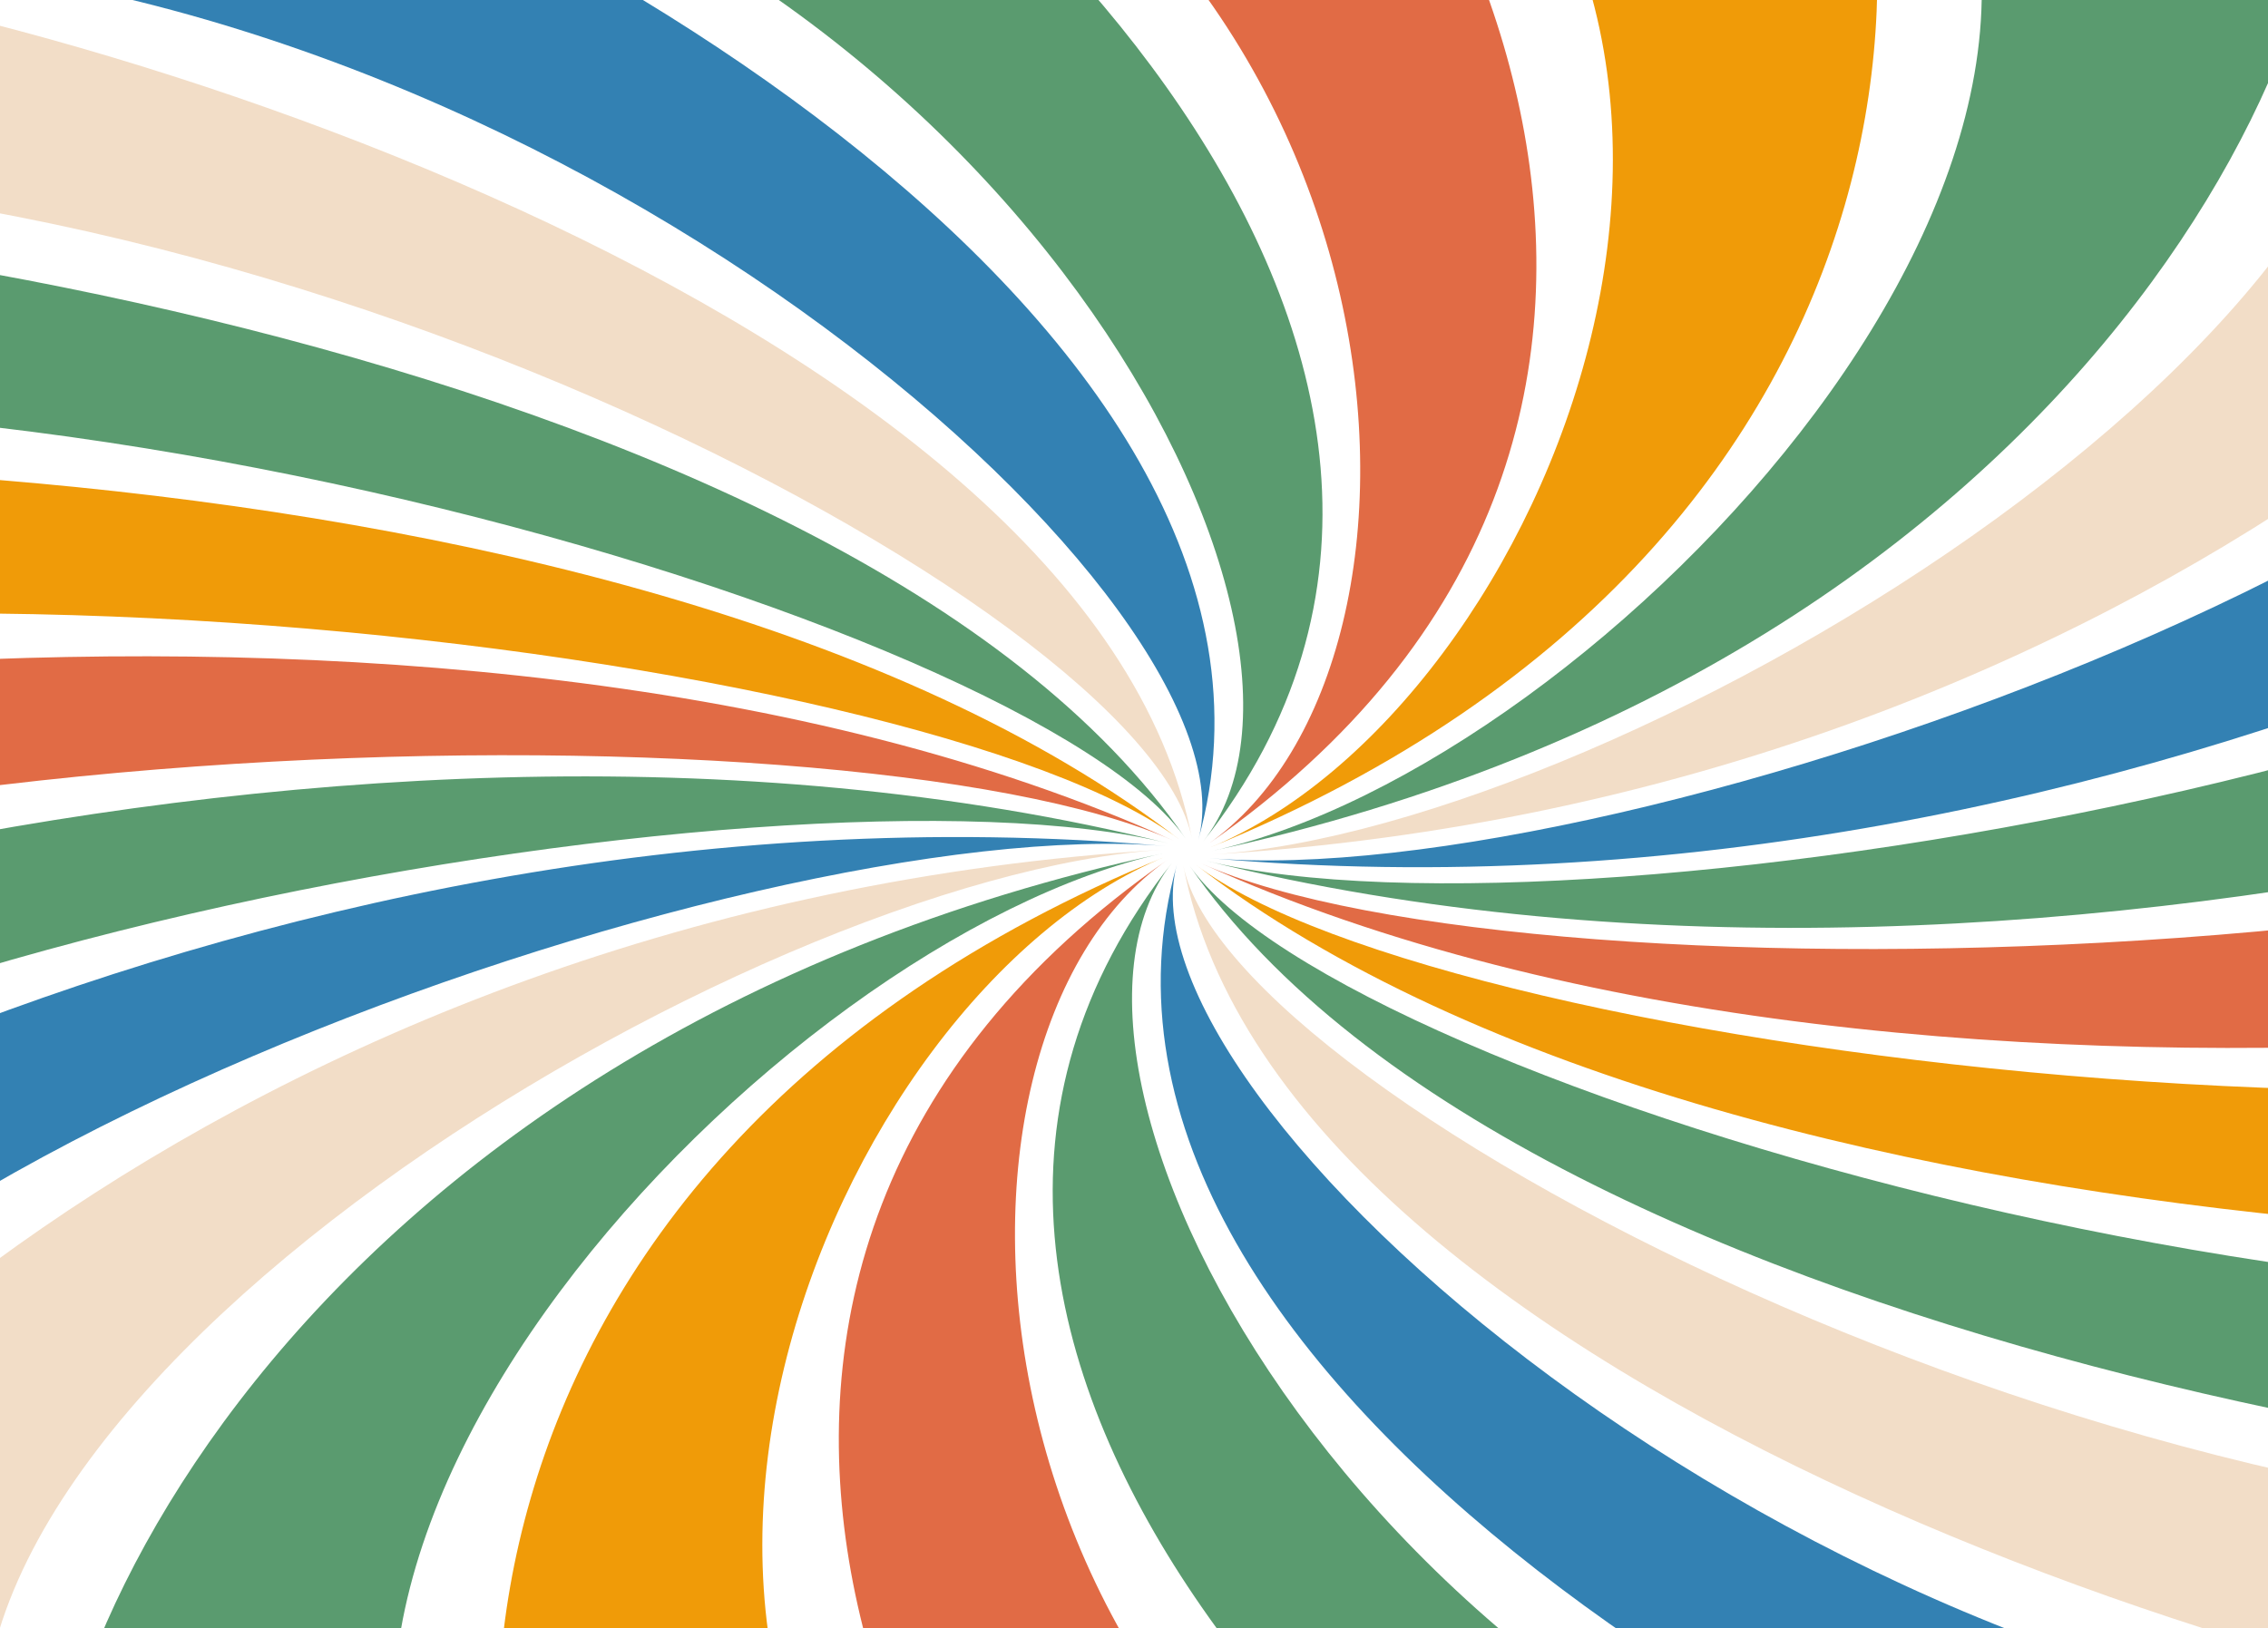 <svg width="1440" height="1034" viewBox="0 0 1440 1034" fill="none" xmlns="http://www.w3.org/2000/svg">

  <path
    d="M760.808 533.424C800.957 386.013 371.857 -0.693 -93.377 -26.906C-87.857 -144.158 53.671 -152.613 53.671 -152.613C294.067 -100.47 853.653 200.553 760.808 533.424ZM740.232 537.37C477.753 514.821 -210.813 755.807 -257.486 1017.09C-466.264 1013.99 -481.321 934.502 -481.321 934.502C-388.475 799.494 147.522 485.226 740.232 537.37ZM747.258 548.926C707.109 696.336 1136.21 1083.04 1601.44 1109.26C1595.92 1226.51 1454.4 1234.96 1454.4 1234.96C1214 1182.54 654.413 881.797 747.258 548.926ZM767.834 544.98C1030.31 567.529 1718.88 326.543 1765.55 65.263C1974.33 68.364 1989.39 147.847 1989.39 147.847C1896.04 282.856 1360.54 597.124 767.834 544.98Z"
    fill="#3381b3" />
  <path
    d="M756.794 532.578C727.685 384.322 134.975 73.435 -326.746 115.712C-375.93 1.561 -242.935 -27.188 -242.935 -27.188C14.023 -11.685 693.055 197.734 756.794 532.578ZM738.726 539.625C474.742 555.972 -78.82 888.843 -3.539 1148.15C-206.796 1175.77 -257.988 1101.08 -257.988 1101.08C-230.385 956.769 142.504 575.42 738.726 539.625ZM751.273 549.49C780.382 697.746 1373.09 1008.63 1834.81 966.356C1884 1080.51 1751 1109.26 1751 1109.26C1494.04 1094.04 815.012 884.616 751.273 549.49ZM768.839 542.725C1032.82 526.378 1586.38 193.508 1511.1 -65.799C1714.36 -93.421 1765.55 -18.729 1765.55 -18.729C1738.45 125.581 1365.56 506.93 768.839 542.725Z"
    fill="#F2DDC7" />
  <path
    d="M752.779 532.578C656.419 393.623 -59.751 179.412 -485.839 287.362C-585.711 184.203 -470.783 137.133 -470.783 137.133C-215.331 114.867 536.973 218.309 752.779 532.578ZM738.727 541.879C491.304 595.995 109.884 998.202 302.101 1237.5C118.416 1293.59 34.603 1229.04 34.603 1229.04C-5.045 1085.58 179.141 663.076 738.727 541.879ZM755.288 549.771C851.648 688.726 1567.82 902.937 1993.91 794.987C2093.78 898.147 1978.85 945.216 1978.85 945.216C1723.4 967.483 971.093 864.04 755.288 549.771ZM769.341 540.47C1016.76 486.354 1398.18 84.147 1205.97 -155.149C1389.65 -211.238 1473.46 -146.693 1473.46 -146.693C1513.11 -3.228 1328.93 419.273 769.341 540.47Z"
    fill="#5A9B6F" />
  <path
    d="M748.764 533.142C591.678 412.79 -198.769 310.193 -560.618 476.205C-704.655 391.085 -615.322 328.795 -615.322 328.795C-378.941 270.169 395.446 260.869 748.764 533.142ZM739.73 544.135C525.431 632.355 342.751 1076.28 638.354 1279.5C486.789 1360.39 375.875 1310.22 375.875 1310.22C271.486 1177.46 254.923 742.56 739.73 544.135ZM759.303 549.208C916.388 669.561 1706.84 772.157 2068.68 606.145C2212.72 691.265 2123.39 753.555 2123.39 753.555C1887.01 812.181 1112.62 821.481 759.303 549.208ZM768.336 538.216C982.634 449.995 1165.31 6.073 869.712 -197.145C1021.28 -278.037 1132.19 -227.867 1132.19 -227.867C1236.58 -95.113 1253.14 339.79 768.336 538.216Z"
    fill="#F09B08" />
  <path
    d="M745.25 533.988C537.977 440.693 -273.046 456.194 -545.561 669.558C-723.726 608.395 -666.011 535.113 -666.011 535.113C-465.263 444.074 278.509 322.596 745.25 533.988ZM741.235 546.108C575.116 662.514 602.72 1117.99 982.637 1271.04C873.731 1371.1 743.244 1338.69 743.244 1338.69C581.139 1225.94 364.833 808.233 741.235 546.108ZM762.815 548.362C970.088 641.657 1781.11 626.156 2053.63 412.792C2231.79 473.955 2174.08 547.237 2174.08 547.237C1973.33 638.276 1229.56 759.755 762.815 548.362ZM766.83 536.243C932.949 419.837 905.345 -35.642 525.429 -188.69C634.334 -288.748 764.82 -256.335 764.82 -256.335C926.925 -143.592 1143.23 274.118 766.83 536.243Z"
    fill="#E16B45" />
  <path
    d="M742.239 535.679C499.333 475.644 -277.061 608.678 -442.176 854.174C-642.422 820.915 -620.34 741.996 -620.34 741.996C-468.274 624.744 193.694 398.979 742.239 535.679ZM744.246 547.799C637.348 684.217 874.232 1120.25 1311.36 1212.98C1252.14 1325.44 1111.62 1313.04 1111.62 1313.04C902.839 1227.64 500.84 855.867 744.246 547.799ZM765.826 546.672C1008.73 606.707 1785.13 473.673 1950.24 228.177C2150.49 261.436 2128.4 340.356 2128.4 340.356C1976.34 457.607 1314.37 683.373 765.826 546.672ZM763.819 534.552C870.717 398.134 633.833 -37.897 196.704 -130.628C255.924 -243.088 396.448 -230.686 396.448 -230.686C605.226 -145.284 1007.23 226.484 763.819 534.552Z"
    fill="#5A9B6F" />
</svg>